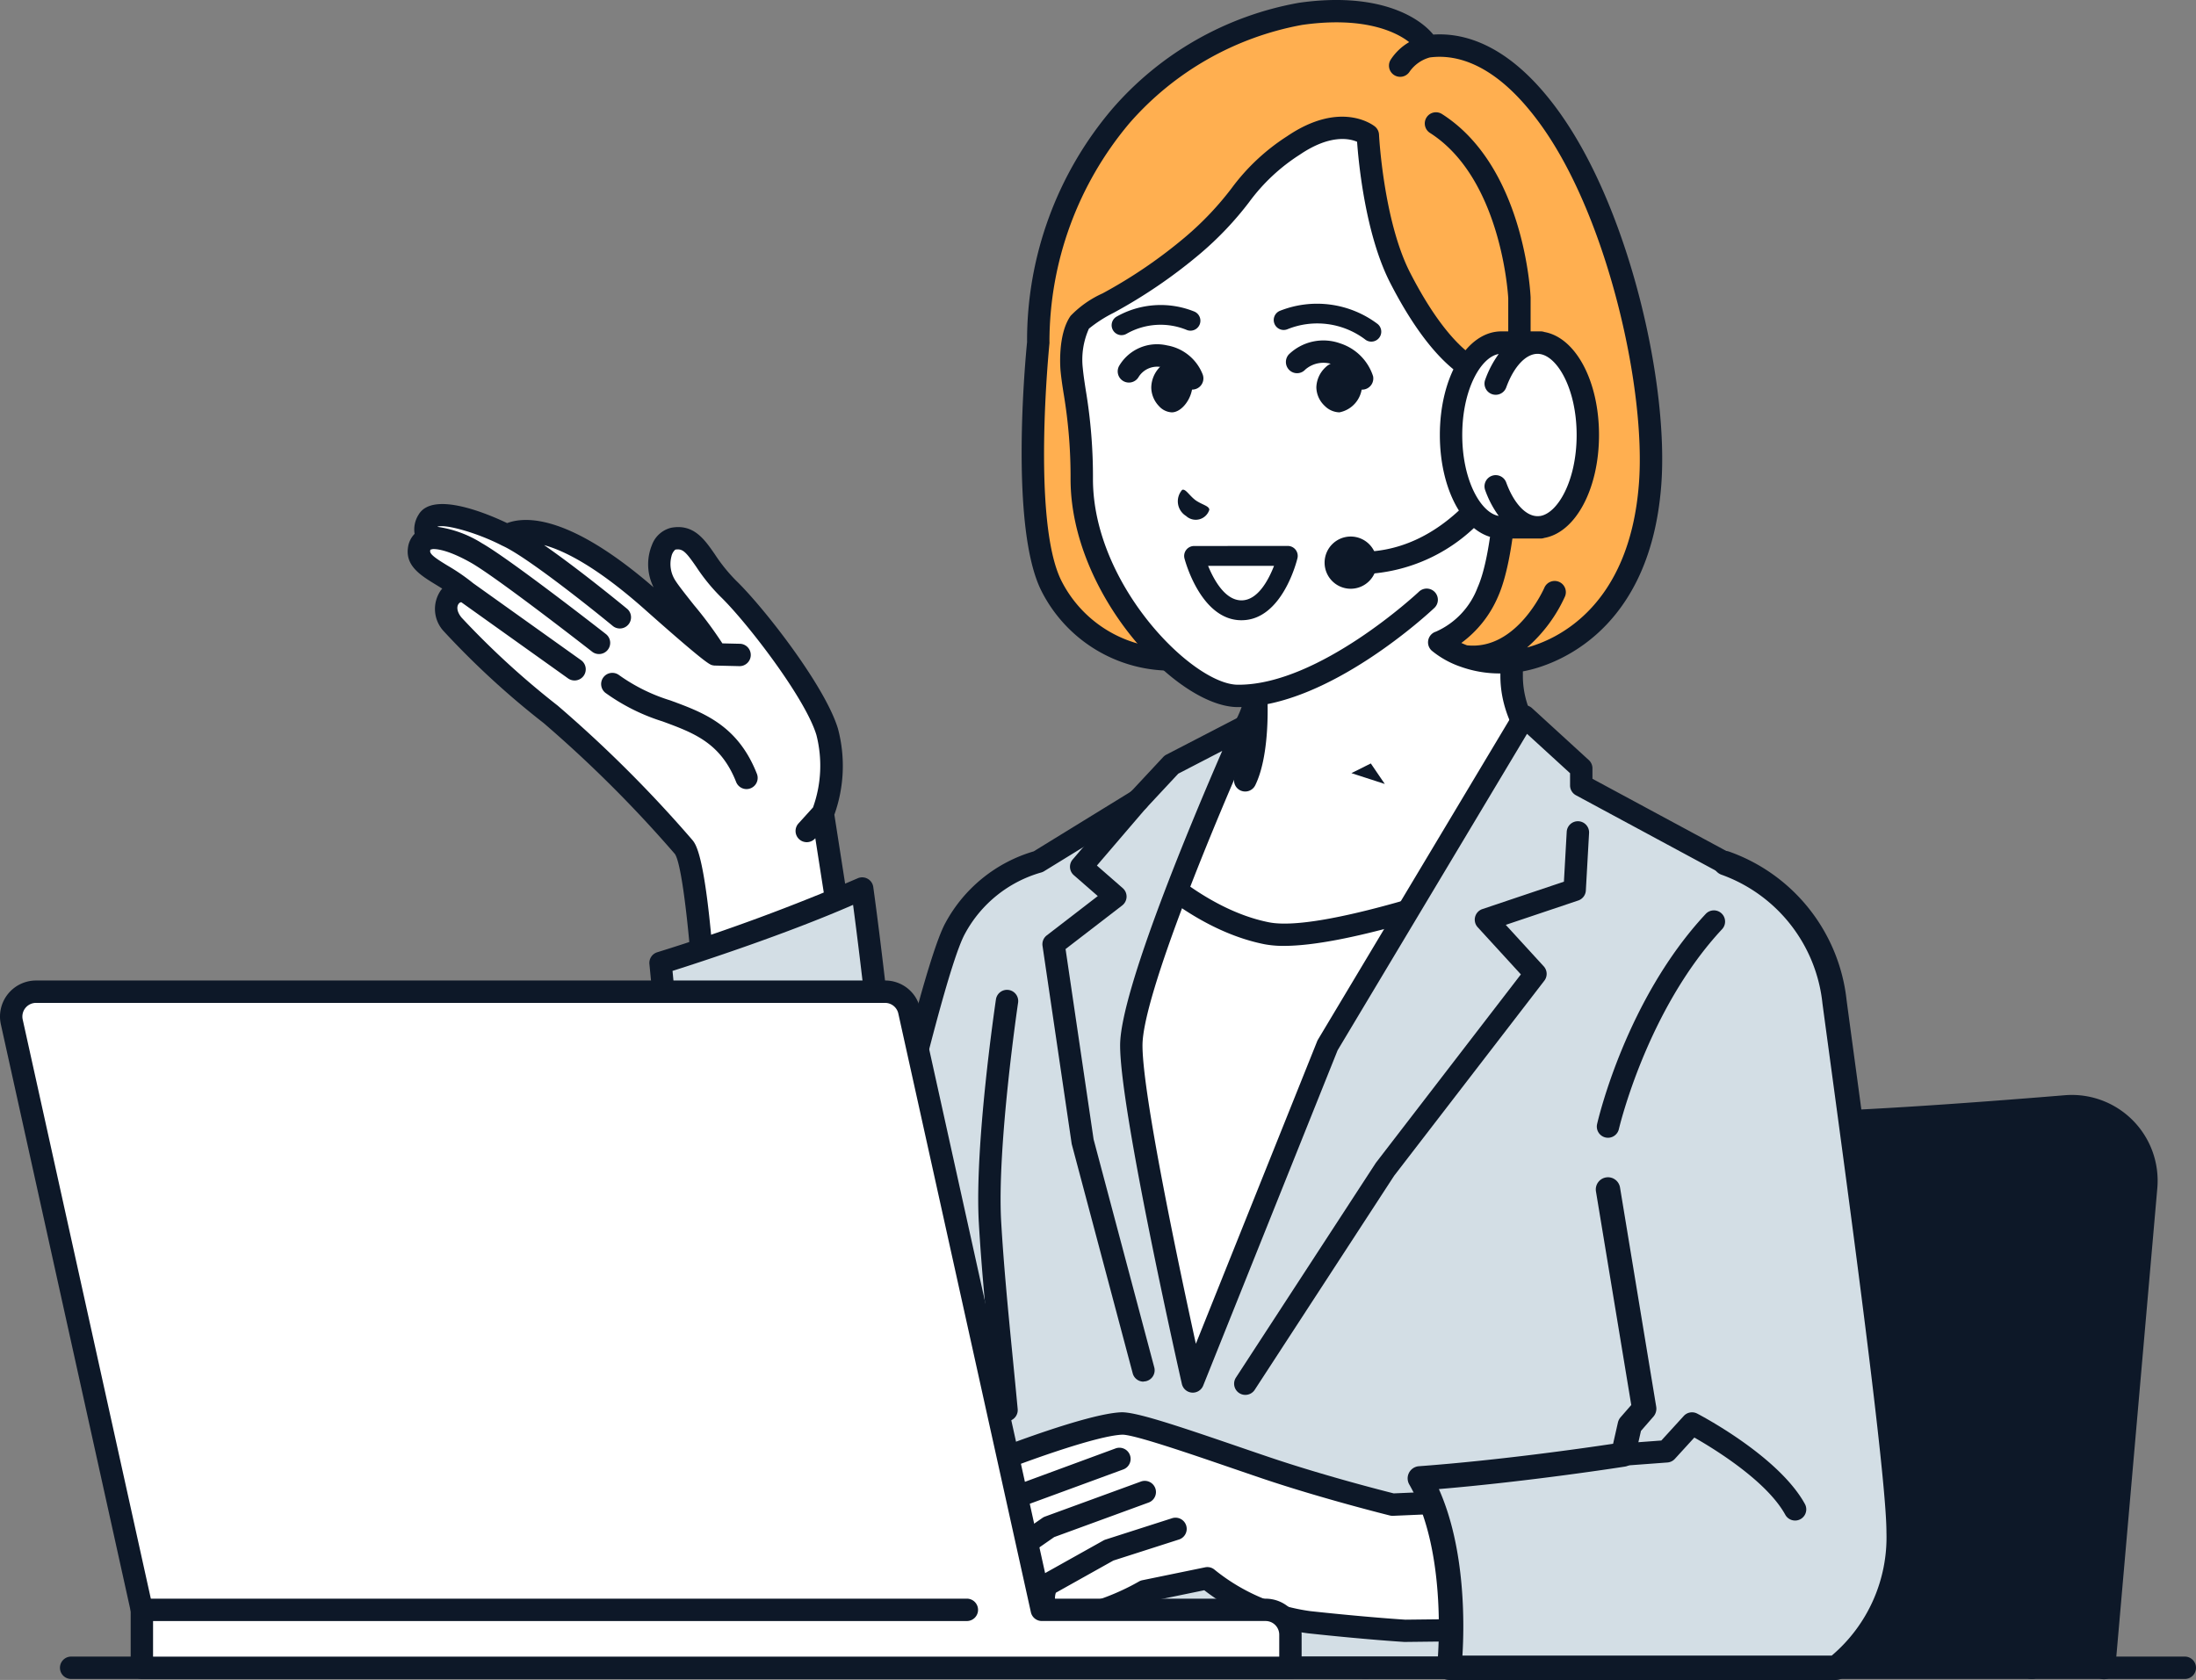 <svg xmlns="http://www.w3.org/2000/svg" xmlns:xlink="http://www.w3.org/1999/xlink" width="169.894" height="130" viewBox="0 0 169.894 130">
  <rect x="0" y="0" width="169.894" height="130" fill="#808080" stroke="none"/>
  <defs>
    <clipPath id="clip-path">
      <rect id="長方形_2025" data-name="長方形 2025" width="169.894" height="130" fill="none"/>
    </clipPath>
  </defs>
  <g id="icon3" transform="translate(-904.605 -3514.059)">
    <g id="グループ_3286" data-name="グループ 3286" transform="translate(904.605 3514.059)">
      <g id="グループ_3285" data-name="グループ 3285" clip-path="url(#clip-path)">
        <path id="パス_1627" data-name="パス 1627" d="M342.09,233.218c-6.86.565-17.207,1.332-22.857,1.332-5.764,0-15.495-.8-21.69-1.366a5.771,5.771,0,0,0-6.276,5.244l-3.345,38.235h57.137l3.254-37.19a5.771,5.771,0,0,0-6.222-6.255" transform="translate(-182.274 -147.606)" fill="#0d1828"/>
        <path id="パス_1628" data-name="パス 1628" d="M286.429,276.035c-.025,0-.051,0-.076,0a.866.866,0,0,1-.787-.938l3.345-38.235a6.636,6.636,0,0,1,7.217-6.031c5.55.509,15.737,1.362,21.611,1.362,5.5,0,15.428-.723,22.786-1.329a6.637,6.637,0,0,1,7.156,7.193l-3.254,37.19a.866.866,0,1,1-1.725-.151l3.254-37.19a4.9,4.9,0,0,0-5.289-5.317c-7.39.609-17.367,1.335-22.928,1.335-5.645,0-14.954-.745-21.769-1.37a4.9,4.9,0,0,0-5.334,4.457l-3.345,38.235a.866.866,0,0,1-.862.79" transform="translate(-180.78 -146.112)" fill="#0d1828"/>
        <path id="パス_1629" data-name="パス 1629" d="M426.874,309.228c-.025,0-.051,0-.076,0a.866.866,0,0,1-.787-.938l2.123-24.265a.866.866,0,0,1,1.725.151l-2.123,24.265a.866.866,0,0,1-.862.79" transform="translate(-269.691 -179.304)" fill="#0d1828"/>
        <path id="パス_1630" data-name="パス 1630" d="M264.569,120.511c-3.074-1.485-6.99-4.955-6.99-9.451V92.812l-10.756,9.063-8.832,6.584v2.6c0,4.5-3.916,7.966-6.99,9.451-6.306,3.046-8.853,7.019-8.853,7.019l18.628,10.4h14.019l18.628-10.4s-2.547-3.973-8.853-7.019" transform="translate(-140.634 -58.756)" fill="#fff"/>
        <path id="パス_1631" data-name="パス 1631" d="M272.657,125.569c-.109-.171-2.753-4.215-9.2-7.331-2.414-1.166-6.5-4.306-6.5-8.672V91.318a.866.866,0,0,0-1.424-.662L244.79,99.7l-8.812,6.568a.865.865,0,0,0-.348.694v2.6a6.973,6.973,0,0,1-.082,1.052.857.857,0,0,0-.1.452s0,.02,0,.049c-.8,3.556-4.208,6.1-6.326,7.12-6.452,3.117-9.1,7.161-9.2,7.331a.865.865,0,0,0,.307,1.223l18.628,10.4a.866.866,0,1,0,.844-1.512l-17.758-9.915a23.752,23.752,0,0,1,7.937-5.969,15.029,15.029,0,0,0,5.361-4.367,7.072,7.072,0,0,1-.538,1.828.866.866,0,1,0,1.558.756c1.041-2.144.975-5.746.932-6.777a8.5,8.5,0,0,0,.167-1.671V107.4l8.484-6.324.04-.032,9.333-7.864v16.386c0,4.572,3.757,8.433,7.48,10.231a23.751,23.751,0,0,1,7.937,5.969l-17.758,9.915a.866.866,0,1,0,.844,1.512l18.628-10.4a.866.866,0,0,0,.307-1.223" transform="translate(-139.14 -57.262)" fill="#0d1828"/>
        <path id="パス_1632" data-name="パス 1632" d="M231.265,180.751s4.439,4.8,9.983,5.9c5.054,1,20.222-4.848,20.222-4.848l-20.561,42.566h-9.637l-5.012-31.906Z" transform="translate(-143.237 -114.428)" fill="#fff"/>
        <path id="パス_1633" data-name="パス 1633" d="M239.415,223.737h-9.637a.866.866,0,0,1-.855-.731L223.91,191.1a.866.866,0,0,1,.059-.475l5.006-11.707a.866.866,0,0,1,1.431-.247c.065.069,4.336,4.612,9.516,5.634,3.943.778,15.588-3.206,19.742-4.807a.866.866,0,0,1,1.091,1.184l-20.561,42.566a.866.866,0,0,1-.779.489m-8.9-1.732h8.354l19.391-40.143c-3.906,1.4-12.455,4.266-17.182,4.267a7.8,7.8,0,0,1-1.493-.125c-4.29-.846-7.886-3.738-9.518-5.241l-4.41,10.314Z" transform="translate(-141.743 -112.934)" fill="#0d1828"/>
        <path id="パス_1634" data-name="パス 1634" d="M218.018,163.107l-12.4-6.686V155.1l-4.393-4.02-15.234,25.457-10.428,26.013s-4.757-20.965-4.757-26.013,8.82-24.684,8.82-24.684l-5.714,2.959-2.571,2.757-7.732,4.754a10.6,10.6,0,0,0-6.417,5.138c-2.717,4.882-11.765,48.675-11.765,48.675L131.556,224.7H216l-2.28-10.621s4.511-17.826,6.9-30.565-2.6-20.405-2.6-20.405" transform="translate(-83.284 -95.641)" fill="#d3dee5"/>
        <path id="パス_1635" data-name="パス 1635" d="M214.5,224.07H130.061a.866.866,0,0,1-.455-1.6l13.556-8.372c.938-4.523,9.134-43.8,11.781-48.555a11.416,11.416,0,0,1,6.818-5.515l7.533-4.632,2.491-2.672a.88.88,0,0,1,.235-.178l5.714-2.958a.865.865,0,0,1,1.188,1.123c-3.024,6.734-8.744,20.484-8.744,24.33,0,3.817,2.852,17.261,4.129,23.091l9.386-23.414a.885.885,0,0,1,.061-.123l15.234-25.457a.866.866,0,0,1,1.327-.194l4.393,4.02a.866.866,0,0,1,.281.639v.809l11.944,6.441a.864.864,0,0,1,.314.289c.212.325,5.159,8.1,2.729,21.038-2.237,11.9-6.367,28.434-6.867,30.421l2.238,10.423a.866.866,0,0,1-.847,1.048m-81.391-1.732h80.32l-2.055-9.573a.867.867,0,0,1,.007-.394c.045-.178,4.532-17.946,6.893-30.513,2.107-11.214-1.675-18.4-2.37-19.6l-12.192-6.574a.866.866,0,0,1-.455-.762v-.944l-3.33-3.047-14.654,24.488-10.4,25.949a.866.866,0,0,1-1.648-.13c-.195-.86-4.778-21.118-4.778-26.2,0-4.182,5.573-17.431,7.9-22.786l-3.4,1.761-2.469,2.648a.876.876,0,0,1-.18.147l-7.732,4.754a.861.861,0,0,1-.214.095,9.721,9.721,0,0,0-5.9,4.727c-2.1,3.769-8.554,33.327-11.674,48.429a.866.866,0,0,1-.393.561Z" transform="translate(-81.789 -94.147)" fill="#0d1828"/>
        <path id="パス_1636" data-name="パス 1636" d="M227.609,212.257a.866.866,0,0,1-.836-.644l-4.707-17.7a.859.859,0,0,1-.02-.1l-2.25-15.277a.866.866,0,0,1,.328-.812l3.948-3.042-1.854-1.616a.865.865,0,0,1-.089-1.215l4.411-5.156a.866.866,0,1,1,1.316,1.126l-3.854,4.5,2,1.747a.866.866,0,0,1-.04,1.338l-4.383,3.376,2.169,14.726,4.694,17.649a.867.867,0,0,1-.837,1.088" transform="translate(-139.141 -105.342)" fill="#0d1828"/>
        <path id="パス_1637" data-name="パス 1637" d="M261.071,217.555a.866.866,0,0,1-.725-1.338l10.806-16.588c.012-.019.026-.037.039-.055l11.2-14.558-3.344-3.653a.865.865,0,0,1,.363-1.4l6.311-2.122.217-3.87a.866.866,0,0,1,1.729.1l-.25,4.455a.865.865,0,0,1-.589.772l-5.606,1.885,2.936,3.208a.866.866,0,0,1,.048,1.112L272.585,200.6,261.8,217.162a.864.864,0,0,1-.726.393" transform="translate(-164.728 -109.615)" fill="#0d1828"/>
        <path id="パス_1638" data-name="パス 1638" d="M288.521,162.764l.018-.009.013.019Z" transform="translate(-182.653 -103.035)" fill="none" stroke="#0d1828"/>
        <path id="パス_1639" data-name="パス 1639" d="M208.452,242.119a.866.866,0,0,1-.861-.789c-.117-1.306-.252-2.68-.4-4.134-.337-3.424-.685-6.965-.883-10.423-.343-6.005,1.257-16.853,1.325-17.312a.866.866,0,0,1,1.713.255c-.017.11-1.642,11.132-1.31,16.959.2,3.422.542,6.945.877,10.352.143,1.458.279,2.835.4,4.149a.866.866,0,0,1-.785.939c-.026,0-.052,0-.079,0" transform="translate(-130.58 -132.136)" fill="#0d1828"/>
        <path id="パス_1640" data-name="パス 1640" d="M257.952,10.9c-4.081-5.817-7.812-6.069-9.626-5.817-.665-1.255-3.64-3.4-9.845-2.517a24.042,24.042,0,0,0-13.9,7.909,26.906,26.906,0,0,0-6.387,17.51s-1.446,13.977,1.02,18.856a10.372,10.372,0,0,0,9.137,5.684c2.61.11,26.2-17.136,26.2-17.136,0,1.274-.163,8.745-1.578,11.914a6.9,6.9,0,0,1-3.761,3.9,7.711,7.711,0,0,0,6.395,1.378c3.433-.641,9.175-3.938,9.918-13.584.567-7.349-2.291-20.57-7.568-28.092" transform="translate(-137.862 -1.491)" fill="#ffaf50"/>
        <path id="パス_1641" data-name="パス 1641" d="M257.164,8.909c-3.754-5.351-7.377-6.4-9.912-6.233-1.175-1.443-4.391-3.317-10.39-2.461a24.858,24.858,0,0,0-14.447,8.212,27.653,27.653,0,0,0-6.59,18.045c-.121,1.208-1.37,14.347,1.115,19.266a11.22,11.22,0,0,0,9.873,6.158,2.36,2.36,0,0,0,1.1-.233,11.9,11.9,0,0,1-1.441-1.523,9.49,9.49,0,0,1-7.984-5.184c-2.323-4.6-.946-18.24-.932-18.377a.885.885,0,0,0,0-.146,26.3,26.3,0,0,1,6.188-16.9,23.284,23.284,0,0,1,13.361-7.606c4.561-.651,7.131.428,8.281,1.333a4.239,4.239,0,0,0-1.423,1.347.866.866,0,1,0,1.456.938,2.816,2.816,0,0,1,1.565-1.1c2.067-.274,5.254.46,8.762,5.461,5.063,7.217,7.971,20.3,7.414,27.528-.744,9.648-6.5,12.092-8.652,12.67a11.569,11.569,0,0,0,2.935-3.955.866.866,0,0,0-1.594-.677c-.021.049-2.129,4.874-5.989,4.464-.157-.059-.3-.12-.44-.182a8.66,8.66,0,0,0,2.841-3.59c1.4-3.143,1.616-9.871,1.648-11.763a10.269,10.269,0,0,1-1.768,1.342c-.114,2.9-.489,7.54-1.46,9.715a6.083,6.083,0,0,1-3.227,3.421.866.866,0,0,0-.325,1.468,7.174,7.174,0,0,0,2.28,1.26l.016.006a8.91,8.91,0,0,0,2.97.5,10.189,10.189,0,0,0,1.87-.177c1.612-.3,9.7-2.408,10.622-14.368.592-7.679-2.37-21.026-7.723-28.656" transform="translate(-136.365 0)" fill="#0d1828"/>
        <path id="パス_1642" data-name="パス 1642" d="M257.9,45.993s-2.851-.193-6.563-7.411c-2.175-4.23-2.508-11.058-2.508-11.058s-2.08-1.7-5.757.8c-4.239,2.878-3.477,3.99-7.752,7.7-4.252,3.685-8.094,5.016-8.778,5.985a6.6,6.6,0,0,0-.625,3.677,54.7,54.7,0,0,1,.778,8.46c0,8.758,8.113,16.738,12.049,16.778,6.681.068,14.614-7.419,14.614-7.419l6.59-9.939V47.778s0-1.088-.005-2.708Z" transform="translate(-142.999 -17.068)" fill="#fff"/>
        <path id="パス_1643" data-name="パス 1643" d="M237.339,70.292h-.1c-4.74-.048-12.906-8.785-12.906-17.643a38.968,38.968,0,0,0-.536-6.618c-.1-.616-.185-1.2-.239-1.759-.011-.115-.251-2.8.78-4.259a7.965,7.965,0,0,1,2.471-1.735,37.66,37.66,0,0,0,6.448-4.405,23.81,23.81,0,0,0,3.531-3.728,16.2,16.2,0,0,1,4.3-4.029c4.163-2.826,6.686-.838,6.791-.752a.867.867,0,0,1,.317.628c0,.066.351,6.694,2.413,10.7,2.837,5.517,5.079,6.67,5.708,6.894l1.77-.8a.865.865,0,0,1,1.222.786c.006,1.621.006,2.71.006,2.71v5.782a.866.866,0,0,1-1.731,0V46.285s0-.517,0-1.368l-.823.372a.866.866,0,0,1-.415.075c-.342-.023-3.45-.441-7.274-7.878-1.925-3.742-2.454-9.287-2.573-10.94-.594-.256-2.1-.587-4.436,1a14.586,14.586,0,0,0-3.914,3.667,25.312,25.312,0,0,1-3.758,3.966,39.711,39.711,0,0,1-6.726,4.6,10.419,10.419,0,0,0-1.912,1.228,5.866,5.866,0,0,0-.47,3.1c.049.511.131,1.044.226,1.66a40.546,40.546,0,0,1,.556,6.882c0,8.16,7.7,15.876,11.192,15.912h.083c6.244,0,13.852-7.111,13.928-7.183a.866.866,0,1,1,1.188,1.259c-.332.314-8.192,7.655-15.118,7.655" transform="translate(-141.508 -15.575)" fill="#0d1828"/>
        <path id="パス_1644" data-name="パス 1644" d="M312.86,74.463a4.972,4.972,0,0,0-1.267,2.3l-.134,9.536c3.852.995,8.059-2.985,8.059-7.177,0-6.586-5.355-5.973-6.658-4.655" transform="translate(-197.175 -46.604)" fill="#fff"/>
        <path id="パス_1645" data-name="パス 1645" d="M311.177,85.818a5.7,5.7,0,0,1-1.429-.179.866.866,0,1,1,.433-1.677,4.986,4.986,0,0,0,4.25-1.089,6.868,6.868,0,0,0,2.726-5.25c0-2.325-.717-3.848-2.074-4.405a3.261,3.261,0,0,0-3.1.359,4.153,4.153,0,0,0-1.034,1.857.866.866,0,0,1-1.7-.334,5.867,5.867,0,0,1,1.5-2.739,4.918,4.918,0,0,1,4.991-.744c1.176.483,3.148,1.905,3.148,6.007a8.632,8.632,0,0,1-3.4,6.619,7.1,7.1,0,0,1-4.315,1.576" transform="translate(-195.681 -45.11)" fill="#0d1828"/>
        <path id="パス_1646" data-name="パス 1646" d="M250.782,104.813c-.026-.3-.549-.371-1.071-.734-.506-.39-.766-.9-1.029-.8a1.331,1.331,0,0,0,.3,2.021,1.1,1.1,0,0,0,1.8-.483" transform="translate(-157.222 -65.373)" fill="#0d1828"/>
        <path id="パス_1647" data-name="パス 1647" d="M276.123,66.979a.767.767,0,0,1-.5-.181,6.158,6.158,0,0,0-5.995-.778.769.769,0,0,1-.581-1.425,7.785,7.785,0,0,1,7.567,1.026.77.77,0,0,1-.5,1.358" transform="translate(-170.025 -40.543)" fill="#0d1828"/>
        <path id="パス_1648" data-name="パス 1648" d="M235.147,66.65a.77.77,0,0,1-.405-1.424,6.934,6.934,0,0,1,6-.416.77.77,0,1,1-.586,1.423,5.316,5.316,0,0,0-4.608.3.768.768,0,0,1-.4.115" transform="translate(-148.376 -40.714)" fill="#0d1828"/>
        <path id="パス_1649" data-name="パス 1649" d="M254.107,120.884c-3.132,0-4.36-4.587-4.41-4.782a.769.769,0,0,1,.744-.963l7.247-.005h0a.77.77,0,0,1,.749.949c-.047.2-1.183,4.8-4.327,4.8Zm-2.582-4.207c.441,1.075,1.308,2.668,2.582,2.668h0c1.271,0,2.1-1.6,2.518-2.671Z" transform="translate(-158.059 -72.888)" fill="#0d1828"/>
        <path id="パス_1650" data-name="パス 1650" d="M277.024,75.638a.866.866,0,0,1-.846-.684,2.289,2.289,0,0,0-1.35-1.239,2.131,2.131,0,0,0-2.2.368.86.86,0,0,1-1.218.057.872.872,0,0,1-.057-1.228,3.845,3.845,0,0,1,3.978-.853,3.947,3.947,0,0,1,2.538,2.531.866.866,0,0,1-.665,1.029.891.891,0,0,1-.183.019" transform="translate(-171.643 -45.486)" fill="#0d1828"/>
        <path id="パス_1651" data-name="パス 1651" d="M241.423,76.131a.866.866,0,0,1-.814-.57A1.9,1.9,0,0,0,239.1,74.4a1.69,1.69,0,0,0-1.833.767.866.866,0,1,1-1.481-.9,3.4,3.4,0,0,1,3.688-1.561,3.61,3.61,0,0,1,2.764,2.259.867.867,0,0,1-.813,1.162" transform="translate(-149.188 -45.979)" fill="#0d1828"/>
        <path id="パス_1652" data-name="パス 1652" d="M280.52,76.923a1.888,1.888,0,0,0-1.274-.607,1.469,1.469,0,0,0-1.008.428,2.2,2.2,0,0,0-.7,1.55,2.016,2.016,0,0,0,.667,1.446,1.649,1.649,0,0,0,1.085.48h.039a2.172,2.172,0,0,0,1.744-2.02,1.754,1.754,0,0,0-.549-1.277" transform="translate(-175.698 -48.313)" fill="#0d1828"/>
        <path id="パス_1653" data-name="パス 1653" d="M245.427,76.922a1.63,1.63,0,0,0-1.146-.605,1.262,1.262,0,0,0-.907.429,2.321,2.321,0,0,0-.636,1.55,2.115,2.115,0,0,0,.6,1.446,1.415,1.415,0,0,0,.976.479h.035c.735-.017,1.514-1.019,1.573-2.023a1.852,1.852,0,0,0-.493-1.276" transform="translate(-153.67 -48.313)" fill="#0d1828"/>
        <path id="パス_1654" data-name="パス 1654" d="M119.915,125.416c-.92-3.059-5.518-9.017-7.648-11.081s-2.4-4.212-4.27-3.869c-.917.168-1.579,2.085-.56,3.7.687,1.091,3.549,4.337,3.823,5.249-.325-.087-4.757-4.019-4.757-4.019-6.342-5.667-9.93-6.029-11.368-5.184-1.517-.788-5.436-2.3-6.092-1.173a1.059,1.059,0,0,0,.074,1.4.925.925,0,0,0-.786.841c-.182,1.325,1.834,1.774,3.659,3.312-1.009-.45-2.282.972-1.051,2.506a64.491,64.491,0,0,0,7.579,6.954A97.868,97.868,0,0,1,108.8,134.318c1.189,1.485,1.8,14.424,1.8,14.424l11.243-2.434-2.273-14.58a10.457,10.457,0,0,0,.341-6.311" transform="translate(-55.913 -68.777)" fill="#fff"/>
        <path id="パス_1655" data-name="パス 1655" d="M137.946,150.877a.865.865,0,0,1-.772-.547c-1.2-3.041-3.282-3.8-5.692-4.689a15.386,15.386,0,0,1-4.431-2.218.866.866,0,0,1,1.067-1.364,13.818,13.818,0,0,0,3.961,1.956c2.566.942,5.219,1.916,6.7,5.679a.866.866,0,0,1-.838,1.183" transform="translate(-80.222 -89.816)" fill="#0d1828"/>
        <path id="パス_1656" data-name="パス 1656" d="M121.206,144.693l-2.238-14.355a11.225,11.225,0,0,0,.279-6.652c-.991-3.3-5.728-9.374-7.874-11.453a12.878,12.878,0,0,1-1.652-2.045c-.807-1.166-1.641-2.373-3.377-2.054a2.116,2.116,0,0,0-1.486,1.325,3.966,3.966,0,0,0,.124,3.284c-6.459-5.589-9.861-5.524-11.331-4.969-1.348-.646-5.738-2.558-6.852-.649a2.132,2.132,0,0,0-.306,1.48,1.853,1.853,0,0,0-.514,1.077c-.2,1.42,1.008,2.154,2.171,2.864.155.095.317.193.481.3-.033.037-.066.076-.1.116a2.525,2.525,0,0,0,.235,3.2,64.609,64.609,0,0,0,7.712,7.087,96.993,96.993,0,0,1,10.15,10.127c.631.876,1.329,7.911,1.613,13.927a.866.866,0,0,0,.83.824c.025,0,.05,0,.076,0a.866.866,0,0,0,.824-.906c0-.033-.157-3.291-.456-6.69-.625-7.1-1.26-7.9-1.532-8.234a98.72,98.72,0,0,0-10.421-10.4,64.293,64.293,0,0,1-7.445-6.821c-.388-.483-.365-.864-.214-1.06a.281.281,0,0,1,.2-.121l8.282,5.91a.866.866,0,0,0,1.006-1.409l-8.369-5.972a15.617,15.617,0,0,0-1.969-1.355c-.845-.515-1.4-.874-1.357-1.15a.336.336,0,0,1,.022-.087.227.227,0,0,1,.068-.021.849.849,0,0,0,.145-.043h0a.243.243,0,0,1-.069.022c.008,0,.862-.154,2.989,1.049,2.013,1.139,9.308,6.832,9.381,6.89a.866.866,0,0,0,1.066-1.365c-.3-.237-7.47-5.83-9.595-7.032a8.737,8.737,0,0,0-3.442-1.269l0-.008c.606-.236,3.157.5,4.977,1.448l.021.009.027.014c1.825.812,6.8,4.774,8.569,6.232a.866.866,0,0,0,1.1-1.335c-.2-.162-3.668-3.024-6.445-4.947,1.633.448,4.177,1.747,7.918,5.091,3.743,3.321,4.632,3.984,4.952,4.148l.024.012a.669.669,0,0,0,.132.047h.008l.036.007a.81.81,0,0,0,.121.017l.024,0h.014l1.9.045a.866.866,0,0,0,.054-1.73h-.014l-1.375-.032a30.806,30.806,0,0,0-2.195-2.962c-.618-.779-1.2-1.514-1.443-1.9a2.349,2.349,0,0,1-.3-1.883.955.955,0,0,1,.295-.509c.568-.1.819.17,1.628,1.339a14.515,14.515,0,0,0,1.87,2.3c2.029,1.966,6.559,7.84,7.421,10.708a9.589,9.589,0,0,1-.263,5.6l-1.117,1.233a.866.866,0,1,0,1.284,1.162l.009-.01,1.994,12.788a.866.866,0,1,0,1.711-.267" transform="translate(-54.417 -67.295)" fill="#0d1828"/>
        <path id="パス_1657" data-name="パス 1657" d="M139.276,193.148s1.783,18.589,2.8,28.506c1.275,12.456,7.543,12.979,7.543,12.979l8.214-20.607s-1.575-16.617-2.956-26.636a155.474,155.474,0,0,1-15.6,5.758" transform="translate(-88.171 -118.631)" fill="#d3dee5"/>
        <path id="パス_1658" data-name="パス 1658" d="M148.091,234l-.039,0c-.285-.023-7-.732-8.333-13.753-1-9.806-2.781-28.326-2.8-28.512a.866.866,0,0,1,.607-.91,155.594,155.594,0,0,0,15.493-5.718.866.866,0,0,1,1.219.669c1.369,9.922,2.945,26.506,2.961,26.672a.866.866,0,1,1-1.724.164c-.015-.16-1.472-15.49-2.8-25.455-5.216,2.28-11.858,4.441-13.968,5.111.335,3.479,1.839,19.086,2.731,27.8.621,6.061,2.454,9.065,3.883,10.518a5.26,5.26,0,0,0,2.882,1.687.861.861,0,0,1,.786.934.87.87,0,0,1-.9.793" transform="translate(-86.677 -117.137)" fill="#0d1828"/>
        <path id="パス_1659" data-name="パス 1659" d="M284.084,59.4q-.426,0-.855-.03a.866.866,0,0,1,.12-1.728c7.518.524,11.547-7.11,12.13-8.3v-11.3c-.024-.433-.589-9.319-6.07-12.8a.866.866,0,0,1,.928-1.462c6.358,4.036,6.854,13.788,6.872,14.2,0,.013,0,.025,0,.038V49.53a.863.863,0,0,1-.073.349,19.728,19.728,0,0,1-3.371,4.959,13.107,13.107,0,0,1-9.681,4.561" transform="translate(-178.793 -14.966)" fill="#0d1828"/>
        <path id="パス_1660" data-name="パス 1660" d="M283.946,116.664a1.154,1.154,0,1,1-1.154-1.154,1.154,1.154,0,0,1,1.154,1.154" transform="translate(-178.295 -73.126)" fill="#0d1828"/>
        <path id="パス_1661" data-name="パス 1661" d="M281.3,117.191a2.02,2.02,0,1,1,2.02-2.02,2.023,2.023,0,0,1-2.02,2.02m0-2.309a.289.289,0,1,0,.288.288.289.289,0,0,0-.288-.288" transform="translate(-176.802 -71.632)" fill="#0d1828"/>
        <path id="パス_1662" data-name="パス 1662" d="M316.525,79.394c0-3.793-1.609-6.9-3.641-7.133l0-.017h-3.044c-2.15,0-3.892,3.2-3.892,7.149s1.743,7.149,3.892,7.149h3.044l0-.017c2.032-.237,3.641-3.339,3.641-7.133" transform="translate(-193.683 -45.736)" fill="#fff"/>
        <path id="パス_1663" data-name="パス 1663" d="M311.675,69.936a.862.862,0,0,0-.289-.05h-3.044c-2.668,0-4.758,3.52-4.758,8.015s2.09,8.015,4.758,8.015h3.044a.827.827,0,0,0,.276-.047c2.427-.426,4.235-3.8,4.235-7.968s-1.8-7.529-4.222-7.965m-.385,14.238c-.022,0-.044.006-.066.011h-.084c-.908,0-1.836-1-2.422-2.605a.866.866,0,0,0-1.627.594,7.9,7.9,0,0,0,1.045,1.992c-1.374-.232-2.82-2.738-2.82-6.264s1.446-6.033,2.82-6.264a7.9,7.9,0,0,0-1.045,1.992.866.866,0,1,0,1.627.594c.586-1.607,1.514-2.6,2.422-2.6h.083l.067.01c1.389.163,2.876,2.722,2.876,6.273s-1.487,6.111-2.876,6.273" transform="translate(-192.189 -44.243)" fill="#0d1828"/>
        <path id="パス_1664" data-name="パス 1664" d="M230.36,306.481s-5.156-1.275-9.809-2.847c-4.406-1.489-9.93-3.484-11.161-3.43-2.53.111-9.491,2.836-9.491,2.836l-2.62,2.616s-4.232,3.78-3.517,5.007a1.28,1.28,0,0,0,1.185.566s-.761.881-.131,1.645,1.939.226,1.939.226-.324,1.034,1.016,1.731c1.438.749,5.818-2.125,5.818-2.125s-.8,1.772.588,2.284c2.359.873,6.977-1.8,6.977-1.8l4.865-1a15.742,15.742,0,0,0,7.883,3.4c4.58.5,7.416.666,7.416.666l11.523-.132L241.5,306Z" transform="translate(-122.614 -190.048)" fill="#fff"/>
        <path id="パス_1665" data-name="パス 1665" d="M241.334,313.76l-11.492.131c-.315-.019-3.088-.2-7.344-.66a15.008,15.008,0,0,1-7.4-3.192.866.866,0,0,0-.746-.2l-4.866,1a.866.866,0,0,0-.259.1c-1.651.955-4.806,2.273-6.243,1.742-.167-.062-.2-.131-.212-.168a1.242,1.242,0,0,1,.031-.708l4.449-2.49,5.041-1.617a.866.866,0,1,0-.529-1.648l-5.123,1.643a.881.881,0,0,0-.158.069l-4.81,2.691-.022.015-.03.016c-2.032,1.332-4.434,2.344-4.944,2.081a1.079,1.079,0,0,1-.553-.509l6.549-4.556,7.284-2.665a.866.866,0,1,0-.595-1.626l-7.389,2.7a.879.879,0,0,0-.2.1l-6.914,4.81c-.3.1-.75.148-.873,0s.023-.391.089-.487l6.561-5.357,7.383-2.711a.866.866,0,0,0-.6-1.625L199.9,303.41a.86.86,0,0,0-.249.142l-6.484,5.295a.32.32,0,0,1-.117-.064c.087-.618,1.619-2.468,3.3-3.975l.035-.033,2.491-2.487c2.029-.786,7.143-2.628,9.045-2.712.858-.037,5.236,1.466,8.438,2.564.817.28,1.63.559,2.407.822,4.634,1.565,9.826,2.854,9.878,2.867a.864.864,0,0,0,.245.025l11.136-.481a.866.866,0,0,0-.037-1.731h-.038l-11.011.476c-.8-.2-5.442-1.386-9.62-2.8-.775-.262-1.585-.539-2.4-.819-4.913-1.685-7.97-2.7-9.075-2.656-2.643.116-9.479,2.781-9.768,2.895a.863.863,0,0,0-.3.193l-2.6,2.6a28.166,28.166,0,0,0-2.081,2.1c-1.625,1.844-2.115,3.068-1.588,3.972a1.924,1.924,0,0,0,.724.715,1.883,1.883,0,0,0,.409,1.61,2.148,2.148,0,0,0,1.845.718,2.72,2.72,0,0,0,1.378,1.456c.878.457,2.221.211,4.229-.772.337-.165.66-.336.956-.5a2.116,2.116,0,0,0,.112.35,2.025,2.025,0,0,0,1.209,1.125c2.512.93,6.693-1.294,7.587-1.8l4.328-.892a16.548,16.548,0,0,0,8.018,3.332c4.548.493,7.429.667,7.457.669h.062l11.523-.132a.866.866,0,1,0-.02-1.731" transform="translate(-121.115 -188.556)" fill="#0d1828"/>
        <path id="パス_1666" data-name="パス 1666" d="M323,182.031l-9.083,25.25,2.8,16.964-1.116,1.28-.514,2.269s-8.1,1.28-15.73,1.842c3.273,5.689,2.276,14.658,2.276,14.658h29.906a12.843,12.843,0,0,0,4.866-10.485c0-5.116-3.819-32.508-4.959-41.052A12.932,12.932,0,0,0,323,182.031" transform="translate(-189.516 -115.238)" fill="#d3dee5"/>
        <path id="パス_1667" data-name="パス 1667" d="M329.916,243.611H300.01a.943.943,0,0,1-.937-1.047c.01-.087.921-8.735-2.156-14.084a.943.943,0,0,1,.748-1.41c6.288-.463,12.975-1.429,15.022-1.737l.372-1.643a.945.945,0,0,1,.209-.411l.824-.946-2.731-16.526a.943.943,0,0,1,1.861-.307l2.8,16.964a.942.942,0,0,1-.22.773l-.96,1.1-.462,2.038a.943.943,0,0,1-.772.723c-.076.012-7.255,1.139-14.4,1.74,2.072,4.643,1.969,10.519,1.822,12.886H329.6a12,12,0,0,0,4.234-9.542c0-4.36-2.835-25.285-4.357-36.526-.236-1.744-.44-3.246-.594-4.4a11.9,11.9,0,0,0-7.786-9.949.943.943,0,0,1,.542-1.806,13.77,13.77,0,0,1,9.112,11.506c.154,1.155.357,2.655.593,4.4,1.528,11.285,4.373,32.291,4.375,36.778a13.7,13.7,0,0,1-5.282,11.267.942.942,0,0,1-.527.161" transform="translate(-187.889 -113.61)" fill="#0d1828"/>
        <path id="パス_1668" data-name="パス 1668" d="M354.039,306.218a.864.864,0,0,1-.759-.448c-1.445-2.622-5.519-5.111-7.036-5.974l-1.507,1.65a.866.866,0,0,1-.575.28l-3.361.25a.866.866,0,1,1-.128-1.726l3.018-.224,1.734-1.9a.866.866,0,0,1,1.038-.185c.257.133,6.3,3.3,8.333,6.994a.866.866,0,0,1-.757,1.284" transform="translate(-215.161 -188.555)" fill="#0d1828"/>
        <path id="パス_1669" data-name="パス 1669" d="M337.542,209.556a.876.876,0,0,1-.193-.022.865.865,0,0,1-.651-1.036c.089-.393,2.26-9.688,8.42-16.281a.866.866,0,0,1,1.265,1.182c-5.833,6.244-7.976,15.392-8,15.484a.866.866,0,0,1-.843.673" transform="translate(-213.138 -121.513)" fill="#0d1828"/>
        <path id="パス_1670" data-name="パス 1670" d="M177.033,351.092H13.51a.866.866,0,1,1,0-1.732H177.033a.866.866,0,0,1,0,1.732" transform="translate(-8.005 -221.169)" fill="#0d1828"/>
        <path id="パス_1671" data-name="パス 1671" d="M4.284,209.137H69.963a1.924,1.924,0,0,1,1.878,1.508l10.248,46.327H99.4a1.924,1.924,0,0,1,1.924,1.924v2.559H12.47v-4.483l-10.064-45.5a1.924,1.924,0,0,1,1.878-2.339" transform="translate(-1.493 -132.398)" fill="#fff"/>
        <path id="パス_1672" data-name="パス 1672" d="M99.835,260.828H10.976a.866.866,0,0,1-.866-.866v-4.388L.066,210.17a2.79,2.79,0,0,1,2.724-3.392H68.469a2.773,2.773,0,0,1,2.724,2.187l10.1,45.648H97.911a2.793,2.793,0,0,1,2.789,2.79v2.559a.866.866,0,0,1-.866.866M11.841,259.1H98.969V257.4a1.059,1.059,0,0,0-1.058-1.058H80.6a.866.866,0,0,1-.845-.679L69.5,209.339a1.052,1.052,0,0,0-1.033-.829H2.79A1.058,1.058,0,0,0,1.757,209.8l10.064,45.5a.868.868,0,0,1,.021.187Z" transform="translate(0 -130.904)" fill="#0d1828"/>
        <path id="パス_1673" data-name="パス 1673" d="M92.245,338.874H28.42a.866.866,0,0,1,0-1.732H92.245a.866.866,0,0,1,0,1.732" transform="translate(-17.444 -213.434)" fill="#0d1828"/>
      </g>
    </g>
  </g>
</svg>
